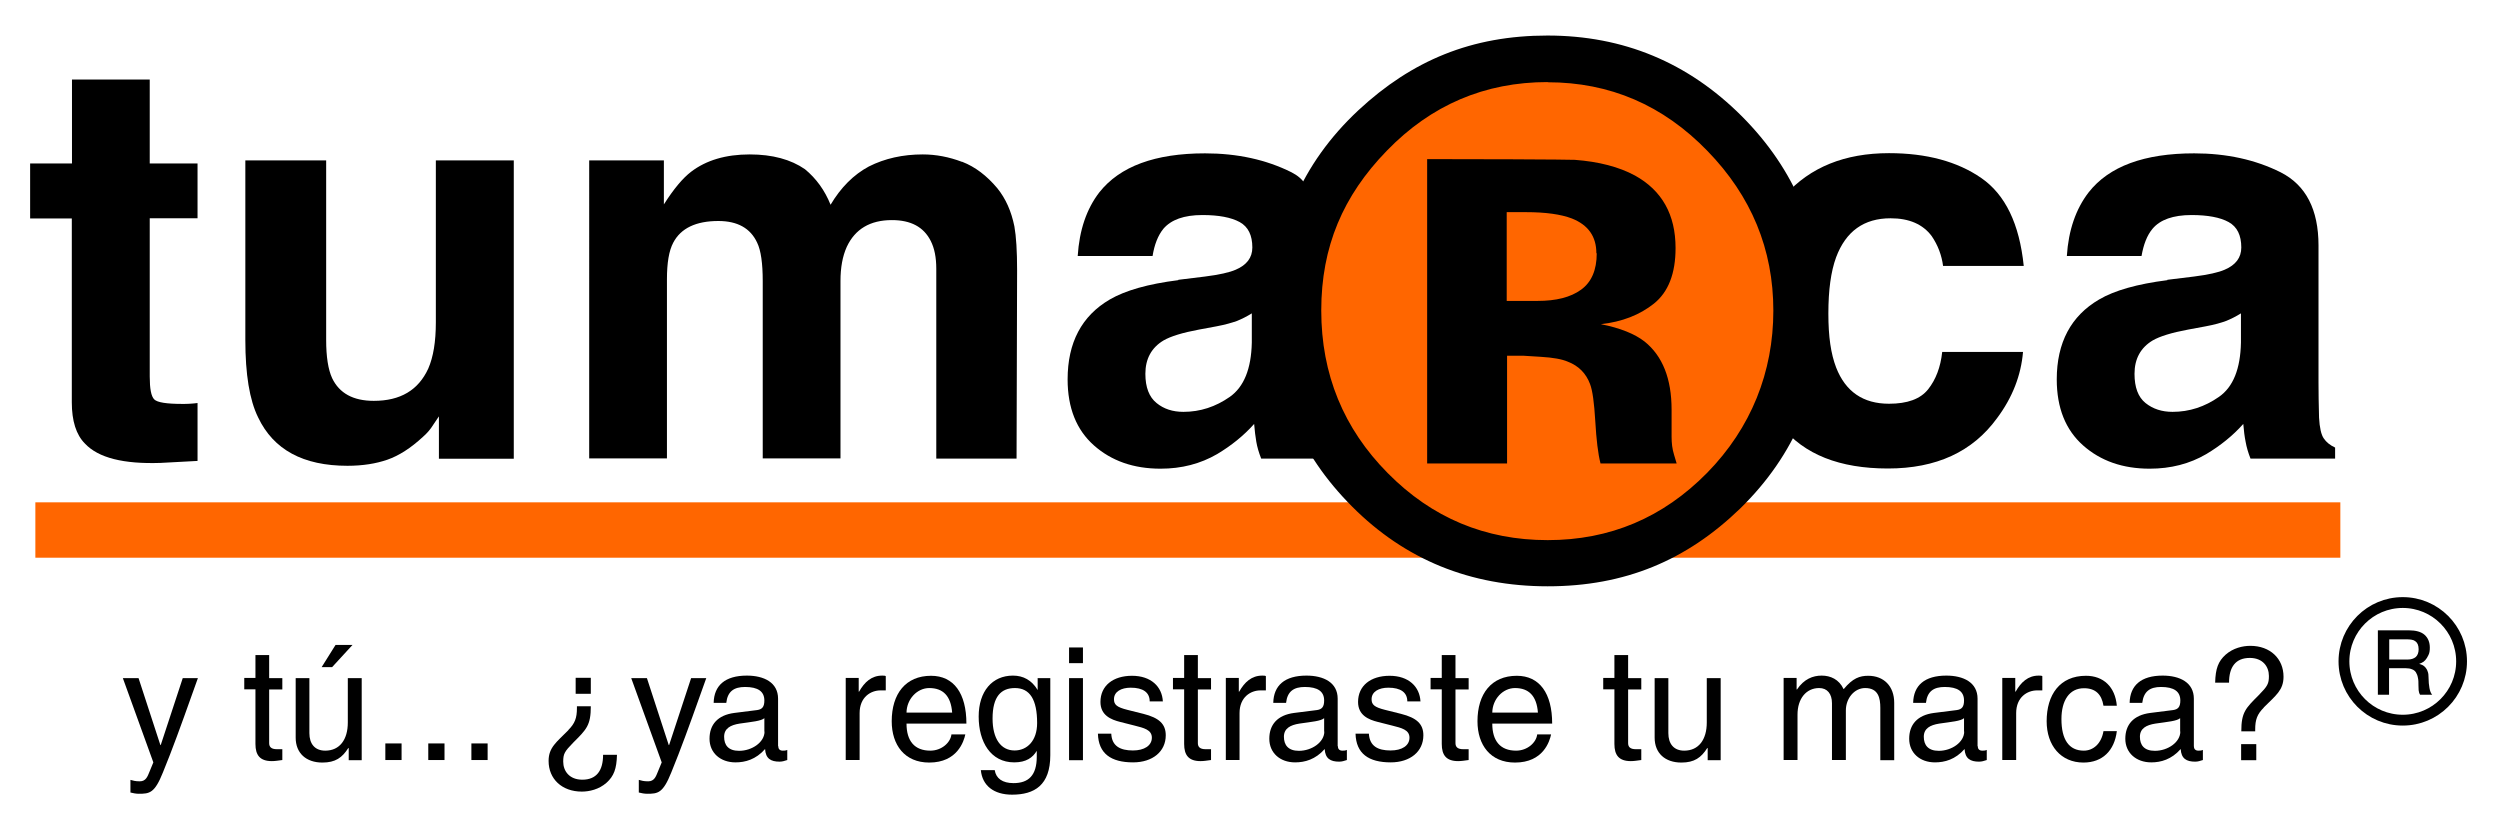 <svg xmlns="http://www.w3.org/2000/svg" id="Capa_1" viewBox="0 0 138.58 45.63"><path d="M107.71,14.75c-.08-.61-.29-1.16-.63-1.66-.49-.66-1.25-.99-2.28-.99-1.48,0-2.48.72-3.02,2.16-.29.79-.43,1.83-.43,3.12s.14,2.23.43,2.99c.52,1.34,1.5,2.01,2.93,2.01,1.02,0,1.74-.26,2.17-.8.42-.53.69-1.22.78-2.07h4.48c-.11,1.29-.58,2.52-1.44,3.67-1.36,1.87-3.37,2.79-6.05,2.79s-4.64-.78-5.9-2.34c-1.26-1.56.73-3.87.73-6.42,0-2.87-1.92-4.83-.53-6.39,1.39-1.55,3.31-2.33,5.76-2.33,2.08,0,3.79.46,5.12,1.38,1.33.92,2.11,2.54,2.35,4.87h-4.48Z"></path><path d="M124.22,18.99c-.03,1.46-.43,2.46-1.22,3.01-.79.55-1.64.83-2.57.83-.59,0-1.09-.16-1.5-.49-.41-.33-.61-.87-.61-1.62,0-.83.34-1.45,1.01-1.85.4-.23,1.05-.43,1.96-.6l.97-.18c.49-.09.87-.2,1.14-.3.27-.11.55-.25.82-.42v1.62ZM120.14,15.53c-1.66.21-2.93.57-3.78,1.07-1.56.91-2.35,2.39-2.35,4.43,0,1.58.49,2.8,1.46,3.66.97.86,2.2,1.29,3.69,1.29,1.17,0,2.22-.27,3.14-.81.77-.46,1.46-1.01,2.05-1.67.03.37.07.7.13.99.05.29.14.6.27.93h4.69v-.61c-.28-.13-.49-.3-.63-.51-.14-.2-.23-.59-.26-1.15-.02-.75-.03-1.39-.03-1.92v-7.62c0-2-.7-3.35-2.1-4.06-1.4-.7-3-1.05-4.79-1.05-2.77,0-4.72.72-5.85,2.16-.71.92-1.12,2.1-1.21,3.53h4.14c.11-.63.3-1.14.61-1.51.42-.5,1.14-.76,2.16-.76.9,0,1.59.13,2.06.39.47.26.7.73.7,1.41,0,.56-.31.97-.92,1.23-.34.15-.91.28-1.71.38l-1.47.18Z"></path><line x1="1.96" y1="29.38" x2="129.73" y2="29.38" fill="none" stroke="#f60" stroke-width="3.07"></line><path d="M72.15,17.38c0-7.42,6.02-13.43,13.44-13.43s13.43,6.01,13.43,13.43-6.02,13.43-13.43,13.43-13.44-6.01-13.44-13.43Z" fill="#f60"></path><path d="M1.67,12.1v-3.04h2.32v-4.65h4.31v4.65h2.65v3.04h-2.65v8.77c0,.68.08,1.1.25,1.27.17.17.69.25,1.56.25.13,0,.27,0,.41-.01.15-.01.29-.02.43-.04v3.21l-2.05.11c-2.05.07-3.45-.28-4.19-1.07-.49-.49-.73-1.26-.73-2.29v-10.19H1.67Z"></path><path d="M18.08,8.89v9.95c0,.94.11,1.64.33,2.12.4.84,1.17,1.26,2.31,1.26,1.47,0,2.47-.59,3.02-1.79.28-.64.42-1.49.42-2.56v-8.98h4.32v16.54h-4.15v-2.35c-.04.05-.14.21-.31.46-.16.26-.35.48-.58.68-.67.62-1.33,1.04-1.96,1.26-.63.22-1.37.34-2.22.34-2.45,0-4.1-.89-4.95-2.68-.48-.97-.71-2.4-.71-4.29v-9.96h4.48Z"></path><path d="M53.34,8.97c.72.28,1.36.77,1.94,1.46.47.58.78,1.28.95,2.12.1.56.15,1.37.15,2.44l-.03,10.43h-4.45v-10.52c0-.63-.1-1.14-.31-1.55-.39-.77-1.1-1.15-2.15-1.15-1.21,0-2.04.5-2.5,1.48-.24.53-.35,1.16-.35,1.9v9.83h-4.31v-9.83c0-.98-.1-1.7-.31-2.13-.37-.8-1.09-1.2-2.15-1.2-1.24,0-2.08.4-2.5,1.2-.24.45-.35,1.13-.35,2.03v9.93h-4.31V8.89h4.14v2.44c.54-.85,1.04-1.45,1.51-1.81.84-.64,1.92-.96,3.25-.96,1.26,0,2.28.28,3.06.82.62.51,1.1,1.17,1.42,1.97.57-.96,1.28-1.67,2.12-2.12.89-.45,1.89-.67,2.99-.67.73,0,1.46.14,2.17.41Z"></path><path d="M69.39,18.99c-.03,1.46-.44,2.46-1.22,3.01-.79.55-1.64.83-2.57.83-.59,0-1.09-.16-1.49-.49-.41-.33-.62-.87-.62-1.62,0-.83.34-1.45,1.01-1.85.4-.23,1.05-.43,1.96-.6l.97-.18c.48-.09.86-.2,1.14-.3.27-.11.55-.25.82-.42v1.62ZM65.31,15.53c-1.67.21-2.93.57-3.79,1.07-1.56.91-2.34,2.39-2.34,4.43,0,1.58.49,2.8,1.46,3.66.97.86,2.2,1.29,3.69,1.29,1.17,0,2.21-.27,3.14-.81.77-.46,1.46-1.01,2.05-1.67.03.37.07.7.12.99.05.29.14.6.27.93h4.69v-.61c-.28-.13-.49-.3-.63-.51-.14-.2-.22-.59-.26-1.15-.02-.75-.62-1.39-.62-1.92l-.41-7.62c0-2,.31-3.35-1.09-4.06-1.4-.7-3-1.05-4.79-1.05-2.77,0-4.72.72-5.86,2.16-.71.92-1.11,2.1-1.2,3.53h4.15c.1-.63.3-1.14.6-1.51.43-.5,1.14-.76,2.16-.76.91,0,1.59.13,2.07.39.47.26.7.73.7,1.41,0,.56-.31.97-.92,1.23-.34.15-.91.28-1.71.38l-1.47.18Z"></path><path d="M85.79,4.56c3.45,0,6.4,1.27,8.86,3.81,2.43,2.5,3.65,5.45,3.65,8.85s-1.23,6.5-3.67,8.99c-2.45,2.49-5.39,3.73-8.84,3.73s-6.41-1.23-8.86-3.71c-2.45-2.47-3.69-5.48-3.69-9.02s1.21-6.36,3.63-8.85c2.46-2.54,5.43-3.81,8.92-3.81ZM101.01,17.23c0-4.21-1.49-7.81-4.46-10.79-2.98-2.98-6.57-4.47-10.77-4.47s-7.51,1.38-10.48,4.14c-3.17,2.96-4.75,6.66-4.75,11.12s1.47,7.91,4.4,10.85c2.93,2.94,6.55,4.42,10.84,4.42s7.7-1.44,10.67-4.31c3.04-2.97,4.57-6.62,4.57-10.95ZM88.51,14.04c0,.93-.29,1.6-.87,2.02-.58.42-1.38.62-2.41.62h-1.71v-4.92h1.07c1.09,0,1.94.12,2.54.35.91.36,1.36,1,1.36,1.93ZM83.54,25.69v-5.97h.92l.96.06c.67.04,1.17.13,1.49.27.6.23,1.01.65,1.23,1.24.14.36.23,1.05.29,2.06.06,1.02.15,1.8.29,2.34h4.22l-.14-.47c-.05-.17-.09-.33-.11-.5-.02-.17-.03-.33-.03-.5v-1.51c0-1.72-.5-2.98-1.5-3.78-.54-.42-1.35-.75-2.42-.96,1.17-.13,2.15-.51,2.94-1.14.8-.64,1.2-1.67,1.2-3.08,0-1.85-.75-3.19-2.25-4.02-.89-.48-2-.77-3.34-.87-.23-.01-1.39-.02-3.48-.03-2.09,0-3.66-.01-4.7-.01v16.87h4.43Z"></path><g><path d="M7.68,37.59l1.21,3.71h.02l1.22-3.71h.84c-.51,1.42-1.03,2.91-1.55,4.25l-.39.98c-.46,1.15-.74,1.18-1.34,1.18-.13,0-.32-.03-.46-.07v-.7c.15.04.26.08.52.08.34,0,.43-.27.54-.54l.21-.51-1.69-4.67h.87Z"></path><path d="M14.92,36.32v1.27h.73v.63h-.73v2.97c0,.21.11.34.43.34h.3v.6c-.24.03-.39.06-.58.06-.66,0-.91-.33-.91-.95v-3.03h-.62v-.63h.62v-1.27h.77Z"></path><path d="M17.15,37.59v3.05c0,.59.3.97.88.97.8,0,1.25-.61,1.25-1.56v-2.46h.77v4.55h-.72v-.66l-.02-.02c-.34.54-.72.81-1.44.81-.9,0-1.48-.52-1.48-1.38v-3.3h.77ZM19.54,35.75l-1.13,1.23h-.58l.77-1.23h.94Z"></path><path d="M22.26,41.21v.92h-.9v-.92h.9Z"></path><path d="M24.64,41.21v.92h-.9v-.92h.9Z"></path><path d="M27.03,41.21v.92h-.9v-.92h.9Z"></path><path d="M31.5,40.47c.37-.37.48-.67.48-1.22v-.1h.77c0,1.06-.24,1.28-.97,2.01-.49.5-.56.63-.56,1.06,0,.52.34,1,1.06,1,.79,0,1.15-.51,1.15-1.38h.77c-.02.78-.17,1.18-.58,1.55-.42.37-.95.49-1.37.49-1.1,0-1.84-.7-1.84-1.7,0-.75.44-1.04,1.1-1.71ZM31.91,38.46v-.89h.84v.89h-.84Z"></path><path d="M35.86,37.59l1.21,3.71h.02l1.22-3.71h.84c-.51,1.42-1.03,2.91-1.55,4.25l-.39.98c-.46,1.15-.74,1.18-1.34,1.18-.13,0-.32-.03-.46-.07v-.7c.15.04.26.08.52.08.34,0,.43-.27.54-.54l.21-.51-1.69-4.67h.87Z"></path><path d="M43.14,41.36c0,.14.07.25.25.25.07,0,.16,0,.25-.04v.56c-.16.05-.27.09-.43.09-.48,0-.77-.17-.8-.7-.51.58-1.1.74-1.64.74-.84,0-1.44-.53-1.44-1.31s.45-1.31,1.37-1.43l1.27-.16c.28-.04.4-.18.4-.53,0-.5-.35-.75-1.07-.75-.62,0-.97.25-1.04.88h-.7c.02-.96.63-1.51,1.84-1.51.95,0,1.73.38,1.73,1.28v2.63ZM42.37,40.56v-.75c-.18.16-.68.2-1.37.3-.51.08-.86.27-.86.73s.23.78.83.78c.72,0,1.41-.48,1.41-1.07Z"></path><path d="M49.11,38.27h-.3c-.54,0-1.16.37-1.16,1.26v2.6h-.77v-4.55h.72v.76h.02c.3-.53.69-.89,1.28-.89.09,0,.16,0,.2.03v.79Z"></path><path d="M50.25,40.11c0,.97.45,1.5,1.32,1.5.63,0,1.12-.45,1.17-.9h.77c-.08.38-.44,1.56-2,1.56-1.36,0-2.08-.97-2.08-2.29,0-1.52.77-2.52,2.18-2.52,1.26,0,1.96.97,1.96,2.65h-3.32ZM52.78,39.5c-.07-.93-.51-1.36-1.27-1.36-.67,0-1.25.61-1.26,1.36h2.53Z"></path><path d="M57.5,37.59h.72v4.27c0,1.67-.88,2.19-2.12,2.19-1.01,0-1.65-.5-1.73-1.36h.77c.07.46.43.72,1.04.72.83,0,1.29-.42,1.29-1.47v-.32c-.22.37-.58.64-1.25.64-1.31,0-1.97-1.14-1.97-2.54s.75-2.27,1.9-2.27c.57,0,1.04.25,1.37.8v-.67ZM57.49,40.08c0-1.3-.4-1.94-1.23-1.94-.77,0-1.24.47-1.24,1.69,0,1.12.46,1.77,1.22,1.77.7,0,1.25-.54,1.25-1.52Z"></path><path d="M60.03,35.89v.87h-.77v-.87h.77ZM60.03,37.59v4.55h-.77v-4.55h.77Z"></path><path d="M64.47,38.88h-.74c0-.5-.37-.76-1.05-.76-.53,0-.93.22-.93.64,0,.3.15.44.75.59l.88.22c.87.22,1.24.56,1.24,1.19,0,.9-.73,1.5-1.81,1.5-1.23,0-1.92-.49-1.95-1.59h.74c.03.69.5.93,1.2.93.63,0,1.05-.27,1.05-.71s-.45-.54-.96-.67l-.79-.2c-.52-.13-1.1-.37-1.1-1.11,0-.9.7-1.45,1.75-1.45s1.67.6,1.71,1.43Z"></path><path d="M66.4,36.32v1.27h.73v.63h-.73v2.97c0,.21.11.34.43.34h.3v.6c-.24.03-.39.06-.58.06-.66,0-.91-.33-.91-.95v-3.03h-.62v-.63h.62v-1.27h.77Z"></path><path d="M70.17,38.27h-.3c-.54,0-1.16.37-1.16,1.26v2.6h-.76v-4.55h.72v.76h.02c.3-.53.69-.89,1.28-.89.09,0,.16,0,.2.03v.79Z"></path><path d="M74.16,41.36c0,.14.07.25.25.25.07,0,.16,0,.25-.04v.56c-.16.05-.27.09-.43.09-.48,0-.77-.17-.8-.7-.51.58-1.1.74-1.64.74-.84,0-1.43-.53-1.43-1.31s.45-1.31,1.37-1.43l1.27-.16c.28-.04.4-.18.4-.53,0-.5-.35-.75-1.07-.75-.62,0-.97.25-1.04.88h-.71c.02-.96.63-1.51,1.84-1.51.95,0,1.73.38,1.73,1.28v2.63ZM73.4,40.56v-.75c-.18.16-.68.2-1.37.3-.51.08-.86.27-.86.73s.24.78.83.78c.72,0,1.41-.48,1.41-1.07Z"></path><path d="M78.75,38.88h-.74c0-.5-.37-.76-1.05-.76-.53,0-.93.22-.93.64,0,.3.15.44.75.59l.88.22c.87.22,1.24.56,1.24,1.19,0,.9-.73,1.5-1.81,1.5-1.23,0-1.92-.49-1.95-1.59h.74c.04.69.5.93,1.2.93.64,0,1.05-.27,1.05-.71s-.45-.54-.96-.67l-.79-.2c-.52-.13-1.1-.37-1.1-1.11,0-.9.7-1.45,1.75-1.45s1.67.6,1.71,1.43Z"></path><path d="M80.68,36.32v1.27h.73v.63h-.73v2.97c0,.21.11.34.43.34h.3v.6c-.24.03-.39.06-.58.06-.66,0-.91-.33-.91-.95v-3.03h-.62v-.63h.62v-1.27h.77Z"></path><path d="M82.72,40.11c0,.97.45,1.5,1.32,1.5.63,0,1.12-.45,1.17-.9h.77c-.08.38-.43,1.56-2,1.56-1.36,0-2.08-.97-2.08-2.29,0-1.52.77-2.52,2.18-2.52,1.26,0,1.96.97,1.96,2.65h-3.32ZM85.25,39.5c-.07-.93-.51-1.36-1.27-1.36-.67,0-1.25.61-1.26,1.36h2.53Z"></path><path d="M90.25,36.32v1.27h.73v.63h-.73v2.97c0,.21.11.34.43.34h.3v.6c-.24.03-.39.06-.58.06-.66,0-.91-.33-.91-.95v-3.03h-.62v-.63h.62v-1.27h.77Z"></path><path d="M92.48,37.59v3.05c0,.59.3.97.88.97.8,0,1.25-.61,1.25-1.56v-2.46h.77v4.55h-.72v-.66l-.02-.02c-.34.54-.72.81-1.44.81-.9,0-1.48-.52-1.48-1.38v-3.3h.77Z"></path><path d="M102.2,38.2c.5-.61.89-.74,1.36-.74.86,0,1.44.57,1.44,1.5v3.18h-.77v-2.9c0-.53-.1-1.1-.84-1.1-.6,0-1.07.57-1.07,1.24v2.75h-.77v-3.15c0-.52-.26-.84-.71-.84-.72,0-1.2.59-1.2,1.47v2.52h-.77v-4.55h.72v.64h.02c.39-.58.88-.77,1.37-.77s.96.21,1.21.74Z"></path><path d="M109.63,41.36c0,.14.07.25.25.25.07,0,.16,0,.25-.04v.56c-.16.05-.27.09-.43.09-.48,0-.77-.17-.8-.7-.51.58-1.1.74-1.64.74-.84,0-1.43-.53-1.43-1.31s.45-1.31,1.37-1.43l1.27-.16c.28-.04.4-.18.4-.53,0-.5-.35-.75-1.07-.75-.62,0-.97.25-1.04.88h-.71c.02-.96.63-1.51,1.84-1.51.95,0,1.73.38,1.73,1.28v2.63ZM108.87,40.56v-.75c-.18.16-.68.2-1.37.3-.51.08-.86.27-.86.73s.24.78.83.78c.72,0,1.41-.48,1.41-1.07Z"></path><path d="M113.22,38.27h-.3c-.54,0-1.16.37-1.16,1.26v2.6h-.77v-4.55h.72v.76h.02c.3-.53.69-.89,1.28-.89.09,0,.16,0,.2.03v.79Z"></path><path d="M116.6,39.12c-.1-.62-.43-.97-1.08-.97-.82,0-1.25.69-1.25,1.71,0,1.13.41,1.75,1.24,1.75.52,0,.97-.38,1.09-1.08h.74c-.13,1.07-.79,1.74-1.85,1.74-1.25,0-2.04-.94-2.04-2.29,0-1.47.73-2.52,2.18-2.52.97,0,1.62.62,1.71,1.66h-.74Z"></path><path d="M121.61,41.36c0,.14.07.25.25.25.07,0,.16,0,.25-.04v.56c-.16.05-.27.09-.43.09-.48,0-.77-.17-.8-.7-.51.58-1.1.74-1.63.74-.84,0-1.44-.53-1.44-1.31s.45-1.31,1.38-1.43l1.27-.16c.28-.04.4-.18.4-.53,0-.5-.35-.75-1.07-.75-.62,0-.96.25-1.04.88h-.7c.02-.96.63-1.51,1.83-1.51.95,0,1.73.38,1.73,1.28v2.63ZM120.85,40.56v-.75c-.18.16-.68.2-1.37.3-.51.08-.86.27-.86.73s.23.78.83.78c.72,0,1.41-.48,1.41-1.07Z"></path><path d="M125.49,39.22c-.37.37-.48.67-.48,1.22v.1h-.77c0-1.06.24-1.28.97-2.01.49-.5.56-.63.56-1.06,0-.52-.34-1-1.06-1-.79,0-1.15.51-1.15,1.37h-.77c.02-.78.17-1.18.58-1.55.42-.37.95-.49,1.37-.49,1.1,0,1.84.71,1.84,1.71,0,.75-.43,1.04-1.1,1.71ZM125.07,41.25v.89h-.84v-.89h.84Z"></path></g><g><path d="M131.81,34.94h1.71c.39,0,.69.08.88.25s.29.41.29.71c0,.17-.02.31-.08.42-.05.11-.11.2-.17.27s-.13.12-.2.15c-.07.03-.11.05-.14.06h0c.05.02.11.03.17.06.06.03.12.07.17.13.05.06.1.13.13.23.04.09.05.21.05.35,0,.21.02.4.05.57.03.17.08.29.15.37h-.67c-.05-.08-.07-.16-.08-.25,0-.09-.01-.18-.01-.27,0-.16,0-.3-.03-.42-.02-.12-.06-.22-.11-.3-.05-.08-.13-.14-.22-.17-.09-.04-.21-.06-.35-.06h-.92v1.47h-.62v-3.57ZM132.43,36.56h1.02c.2,0,.35-.05.46-.14.1-.09.16-.24.16-.43,0-.11-.02-.21-.05-.28-.03-.07-.08-.13-.14-.17s-.12-.07-.2-.08c-.07-.01-.15-.02-.23-.02h-1.01v1.12Z"></path><circle cx="133.19" cy="36.66" r="3.26" fill="none" stroke="#000" stroke-miterlimit="10" stroke-width=".6"></circle></g></svg>